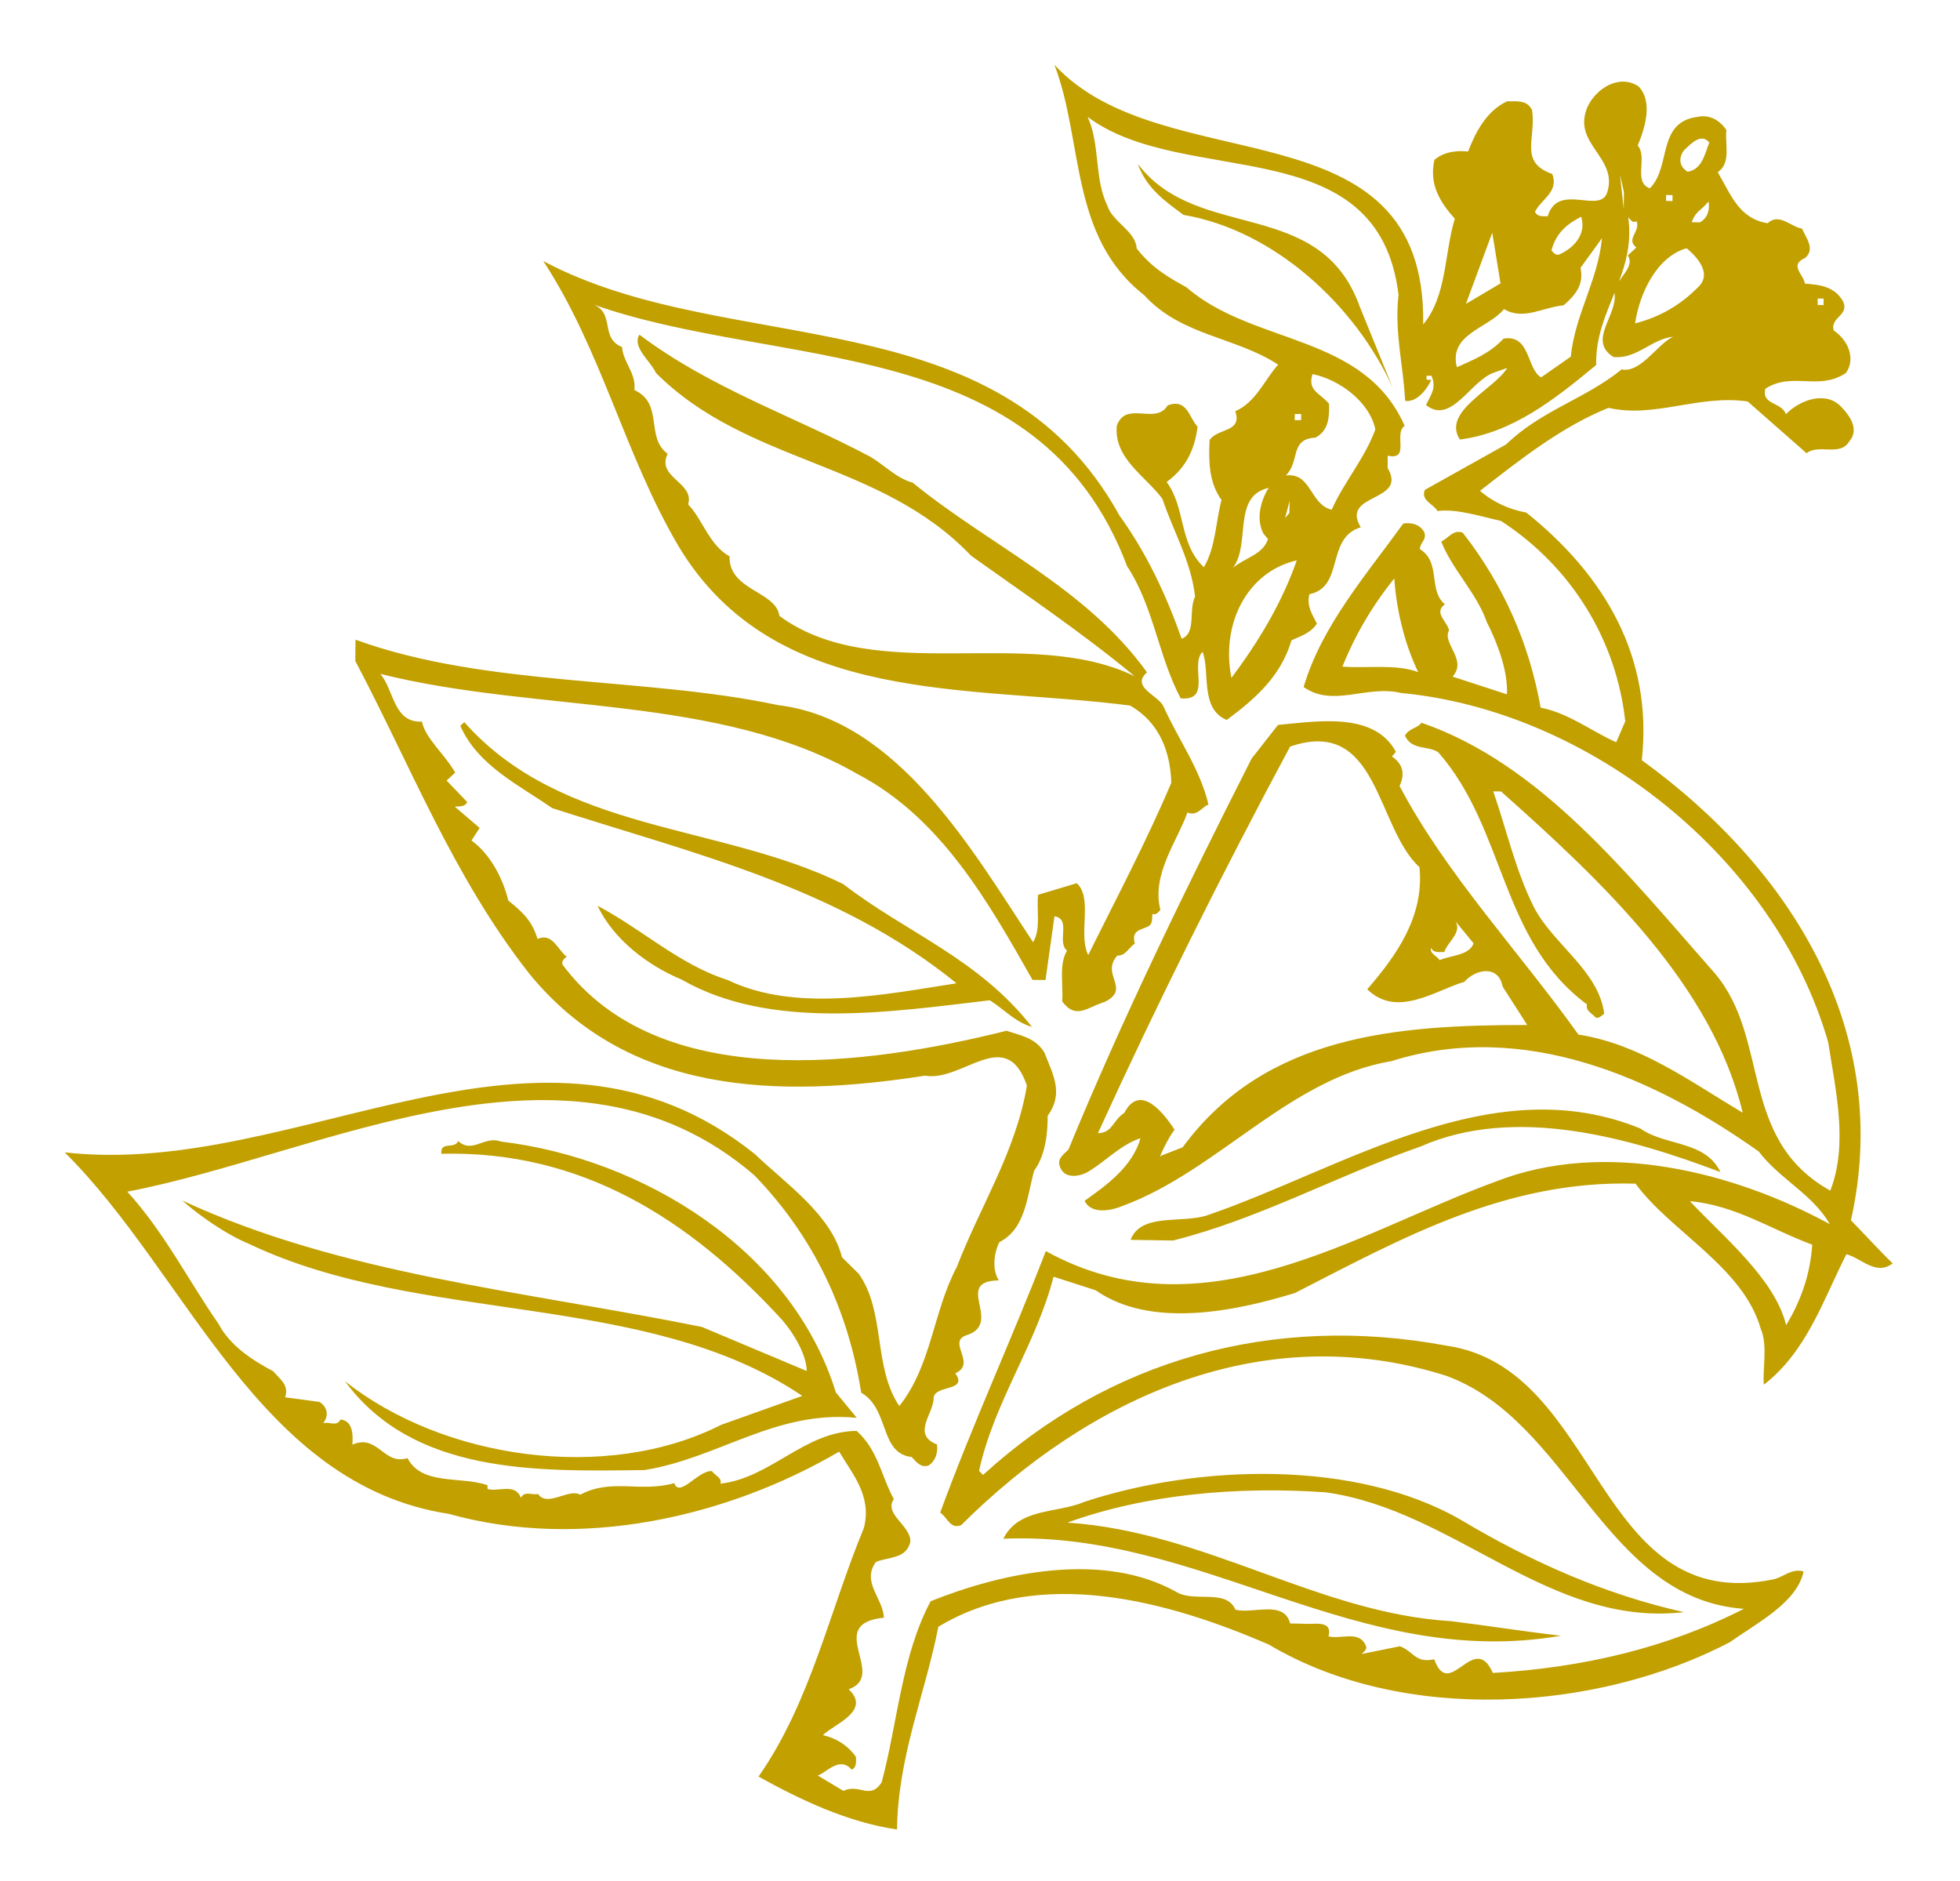 <?xml version="1.0" encoding="iso-8859-1"?>
<!-- Generator: Adobe Illustrator 16.0.0, SVG Export Plug-In . SVG Version: 6.00 Build 0)  -->
<!DOCTYPE svg PUBLIC "-//W3C//DTD SVG 1.1//EN" "http://www.w3.org/Graphics/SVG/1.1/DTD/svg11.dtd">
<svg version="1.1" id="&#x5716;&#x5C64;_1" xmlns="http://www.w3.org/2000/svg" xmlns:xlink="http://www.w3.org/1999/xlink" x="0px"
	 y="0px" width="74px" height="71px" viewBox="0 0 74 71" style="enable-background:new 0 0 74 71;" xml:space="preserve">
<path style="fill:#C1A000;" d="M53.732,12.25c0.902-1.09,0.79-2.653,1.194-3.993c-0.55-0.616-0.978-1.286-0.77-2.222
	c0.332-0.283,0.782-0.366,1.273-0.316c0.271-0.707,0.683-1.526,1.468-1.893c0.35,0.004,0.749-0.071,0.944,0.325
	c0.171,1.057-0.516,1.972,0.766,2.417c0.254,0.69-0.428,0.949-0.653,1.431c0.104,0.2,0.296,0.158,0.479,0.167
	c0.391-1.314,2.001-0.042,2.254-0.924c0.399-1.327-1.347-1.802-0.752-3.204c0.325-0.698,1.194-1.256,1.926-0.778
	c0.561,0.575,0.237,1.598-0.029,2.234c0.387,0.438-0.188,1.398,0.461,1.614c0.812-0.811,0.253-2.488,1.79-2.696
	c0.47-0.095,0.824,0.117,1.098,0.491c-0.066,0.545,0.192,1.244-0.328,1.598c0.503,0.849,0.794,1.748,1.885,1.926
	c0.428-0.403,0.864,0.129,1.298,0.205c0.133,0.324,0.516,0.766,0.116,1.107c-0.62,0.271-0.046,0.628-0.009,0.968
	c0.566,0.042,1.115,0.104,1.439,0.663c0.258,0.541-0.498,0.603-0.35,1.106c0.566,0.383,0.829,1.082,0.463,1.602
	c-1.028,0.694-2.026-0.062-3.046,0.599c-0.146,0.62,0.62,0.491,0.778,0.961c0.524-0.54,1.515-0.907,2.101-0.266
	c0.324,0.333,0.675,0.853,0.292,1.29c-0.346,0.59-1.16,0.079-1.611,0.449l-2.225-1.955c-1.868-0.266-3.507,0.641-5.255,0.241
	c-1.747,0.703-3.295,1.918-4.851,3.133c0.517,0.445,1.115,0.704,1.748,0.82c2.97,2.379,4.789,5.467,4.36,9.348
	c5.711,4.14,9.485,10.292,7.896,17.37c0.528,0.541,1.132,1.202,1.577,1.626c-0.629,0.483-1.186-0.199-1.748-0.345
	c-0.869,1.706-1.492,3.669-3.116,4.925c-0.062-0.502,0.158-1.497-0.116-2.104c-0.657-2.334-3.419-3.687-4.727-5.484
	c-4.9-0.149-8.844,2.073-12.863,4.127c-2.221,0.682-5.434,1.361-7.522-0.104l-1.59-0.512c-0.657,2.563-2.246,4.726-2.812,7.33
	l0.149,0.155c4.76-4.348,10.926-6.107,17.507-4.88c5.85,0.857,5.583,10.209,12.339,8.82c0.379-0.083,0.674-0.424,1.135-0.299
	c-0.244,1.182-1.78,1.955-2.782,2.671c-5.042,2.637-12.34,3.103-17.407,0.091c-3.753-1.626-8.62-2.995-12.478-0.673
	c-0.502,2.554-1.526,4.889-1.56,7.654c-1.897-0.278-3.702-1.151-5.229-1.997c1.976-2.836,2.666-6.223,3.977-9.385
	c0.308-1.198-0.408-2.001-0.933-2.883c-4.234,2.475-9.752,3.74-14.731,2.351C9.756,56.05,7.102,48.121,2.443,43.503
	c8.865,1.006,17.939-6.432,26.052,0.062c1.182,1.127,2.896,2.301,3.294,3.899l0.633,0.624c1.023,1.447,0.533,3.511,1.531,4.992
	c1.223-1.535,1.277-3.577,2.172-5.25c0.874-2.28,2.23-4.352,2.646-6.848c-0.79-2.305-2.429-0.125-3.843-0.374
	c-5.518,0.856-11.226,0.749-14.974-3.887c-2.854-3.652-4.443-7.804-6.54-11.769l0.008-0.803c4.906,1.79,10.93,1.398,15.956,2.471
	c4.55,0.542,7.405,5.6,9.627,8.95c0.3-0.5,0.125-1.186,0.187-1.79c0.487-0.15,0.978-0.287,1.46-0.437
	c0.621,0.566,0.042,1.914,0.433,2.712c1.073-2.163,2.197-4.285,3.137-6.502c-0.033-1.178-0.454-2.293-1.557-2.917
	c-6.011-0.786-13.387,0.063-17.037-6c-2.042-3.453-2.899-7.393-5.116-10.78c7.01,3.733,17.153,1.253,21.754,9.607
	c1.032,1.427,1.772,3.021,2.347,4.651c0.566-0.216,0.249-1.074,0.507-1.589c-0.15-1.345-0.824-2.464-1.231-3.687
	c-0.617-0.854-1.848-1.523-1.723-2.771c0.354-0.965,1.464,0,1.922-0.766c0.744-0.267,0.798,0.466,1.126,0.807
	c-0.104,0.836-0.419,1.543-1.168,2.088c0.723,0.965,0.457,2.334,1.406,3.216c0.445-0.744,0.445-1.702,0.666-2.538
	c-0.466-0.636-0.491-1.434-0.45-2.258c0.292-0.458,1.249-0.283,0.97-1.09c0.786-0.35,1.094-1.173,1.618-1.76
	c-1.598-1.052-3.661-1.082-5.059-2.625c-2.83-2.218-2.277-5.791-3.387-8.695C43.921,6.917,53.874,3.784,53.732,12.25 M61.35,4.703
	c0.07,0.217-0.208,0.309-0.317,0.458c-0.178-0.009-0.387,0.037-0.486-0.159c0.216-0.383,0.033-1.056,0.653-1.114
	C61.374,3.984,61.707,4.43,61.35,4.703 M41.063,4.413c0.479,1.027,0.242,2.322,0.746,3.353c0.187,0.607,1.068,0.957,1.106,1.614
	c0.607,0.774,1.244,1.107,1.888,1.473c2.534,2.192,6.682,1.723,8.229,5.221c-0.428,0.296,0.225,1.319-0.641,1.128v0.47
	c0.774,1.302-1.805,0.928-1.015,2.235c-1.332,0.399-0.607,2.254-1.939,2.525c-0.117,0.462,0.117,0.77,0.283,1.111
	c-0.25,0.374-0.629,0.47-0.961,0.632c-0.391,1.319-1.298,2.155-2.443,3.004c-1.032-0.424-0.615-1.847-0.915-2.57
	c-0.491,0.49,0.374,1.863-0.824,1.755c-0.844-1.589-1.019-3.462-2.021-4.984c-3.337-8.866-13.089-7.389-20.153-9.885
	c0.832,0.341,0.236,1.265,1.082,1.606c0.042,0.582,0.541,0.986,0.466,1.623c1.123,0.516,0.399,1.772,1.256,2.409
	c-0.441,0.897,1.028,1.078,0.773,1.909c0.529,0.532,0.799,1.547,1.565,1.959c-0.042,1.29,1.763,1.315,1.88,2.25
	c3.649,2.679,9.436,0.333,13.418,2.28c-2.01-1.664-4.116-3.079-6.179-4.551c-3.428-3.603-8.446-3.445-11.899-6.902
	c-0.216-0.47-0.911-0.969-0.625-1.444c2.705,2.036,5.821,3.071,8.721,4.61c0.533,0.316,0.986,0.811,1.598,0.978
	c2.933,2.392,6.541,3.956,8.845,7.159c-0.62,0.558,0.407,0.849,0.62,1.282c0.562,1.248,1.386,2.371,1.702,3.71
	c-0.262,0.1-0.424,0.457-0.795,0.3c-0.37,1.057-1.373,2.354-1.019,3.678c-0.091,0.091-0.166,0.208-0.3,0.149
	c-0.032,0.167,0.034,0.366-0.166,0.475c-0.32,0.149-0.628,0.149-0.502,0.648c-0.222,0.146-0.358,0.474-0.658,0.449
	c-0.653,0.729,0.541,1.257-0.486,1.755c-0.628,0.183-1.074,0.69-1.598-0.024c0.051-0.624-0.132-1.39,0.183-1.914
	c-0.399-0.333,0.175-1.198-0.474-1.297l-0.337,2.404l-0.491-0.004c-1.647-2.899-3.441-6.111-6.594-7.763
	c-5.242-3.024-12.124-2.305-18.032-3.79c0.524,0.607,0.491,1.855,1.573,1.802c0.129,0.636,0.874,1.248,1.256,1.926l-0.325,0.3
	l0.778,0.81c-0.087,0.196-0.287,0.155-0.47,0.175l0.94,0.803l-0.308,0.475c0.699,0.507,1.182,1.41,1.39,2.268
	c0.524,0.42,0.899,0.761,1.103,1.448c0.57-0.25,0.757,0.42,1.102,0.666c-0.083,0.079-0.2,0.15-0.158,0.304
	c3.628,4.876,11.433,3.828,16.766,2.497c0.508,0.174,1.074,0.253,1.424,0.815c0.341,0.87,0.74,1.543,0.125,2.401
	c0.008,0.562-0.066,1.476-0.507,2.059c-0.271,0.965-0.317,2.197-1.314,2.704c-0.208,0.404-0.283,1.041-0.021,1.444
	c-1.727,0.025,0.138,1.569-1.161,2.051c-0.874,0.233,0.366,1.074-0.483,1.457c0.5,0.698-0.773,0.424-0.819,0.927
	c0.017,0.583-0.849,1.377,0.129,1.76c0.034,0.324-0.05,0.612-0.32,0.795c-0.316,0.095-0.47-0.155-0.637-0.321
	c-1.223-0.142-0.823-1.801-1.905-2.429c-0.486-3.07-1.756-5.85-4.031-8.205c-7.003-6.033-16.271-0.798-23.677,0.616
	c1.415,1.563,2.288,3.329,3.444,4.992c0.44,0.832,1.282,1.373,2.064,1.789c0.245,0.291,0.611,0.52,0.449,0.982l1.298,0.174
	c0.321,0.208,0.35,0.541,0.138,0.803c0.22-0.067,0.524,0.146,0.653-0.138c0.457,0.042,0.482,0.55,0.45,0.949
	c0.956-0.424,1.185,0.795,2.08,0.508c0.553,1.049,1.997,0.666,3.023,1.023v0.141c0.412,0.125,1.041-0.241,1.261,0.334
	c0.146-0.283,0.425-0.084,0.646-0.146c0.349,0.52,1.161-0.224,1.593,0.029c1.19-0.632,2.255-0.071,3.55-0.437
	c0.199,0.574,0.898-0.487,1.422-0.454c0.112,0.166,0.396,0.254,0.321,0.474c1.906-0.216,3.171-1.972,5.142-1.992
	c0.811,0.719,0.933,1.719,1.406,2.575c-0.391,0.574,0.636,0.982,0.624,1.606c-0.146,0.67-0.857,0.566-1.307,0.773
	c-0.541,0.757,0.275,1.365,0.308,2.097c-2.28,0.233,0.159,2.18-1.331,2.704c0.877,0.824-0.582,1.331-0.974,1.731
	c0.479,0.107,0.924,0.366,1.249,0.819c0,0.166,0.042,0.378-0.158,0.487c-0.574-0.678-1.257,0.557-1.44,0.125l1.124,0.673
	c0.607-0.291,0.99,0.358,1.443-0.316c0.611-2.276,0.749-4.775,1.851-6.843c2.704-1.086,6.515-1.902,9.278-0.35
	c0.683,0.411,1.875-0.138,2.23,0.669c0.682,0.17,1.83-0.375,2.067,0.52l0.47,0.009c0.375,0.049,1.145-0.179,0.978,0.478
	c0.462,0.125,1.161-0.249,1.411,0.358c0.058,0.125-0.067,0.216-0.162,0.307l1.448-0.291c0.532,0.204,0.578,0.649,1.294,0.491
	c0.574,1.606,1.501-1.098,2.213,0.516c3.399-0.196,6.582-0.945,9.478-2.421c-5.284-0.375-6.557-7.089-11.233-8.795
	c-6.943-2.213-13.513,0.852-18.317,5.633c-0.412,0.183-0.534-0.312-0.795-0.47c1.223-3.341,2.712-6.562,3.989-9.873
	c5.928,3.279,11.741-0.707,16.979-2.621c4.135-1.622,9.028-0.354,12.623,1.606c-0.658-1.141-1.869-1.681-2.688-2.746
	c-3.919-2.779-8.862-4.984-13.862-3.411c-3.853,0.644-6.565,4.143-10.14,5.462c-0.407,0.171-1.185,0.354-1.447-0.188
	c0.794-0.566,1.802-1.273,2.11-2.363c-0.72,0.233-1.29,0.841-1.936,1.24c-0.295,0.199-0.936,0.341-1.106-0.167
	c-0.113-0.3,0.128-0.449,0.32-0.641c2.017-4.909,4.456-9.91,6.915-14.761l0.998-1.273c1.498-0.137,3.628-0.504,4.452,1.015
	l-0.15,0.175c0.434,0.303,0.491,0.673,0.288,1.115c1.751,3.328,4.513,6.245,6.752,9.385c2.321,0.358,4.21,1.764,6.203,2.95
	c-1.152-4.806-5.262-8.695-9.124-12.128l-0.295-0.004c0.507,1.46,0.836,2.966,1.527,4.356c0.716,1.407,2.463,2.413,2.662,4.04
	c-0.103,0.062-0.183,0.191-0.325,0.142c-0.107-0.151-0.39-0.237-0.324-0.495c-3.294-2.438-3.062-6.611-5.616-9.519
	c-0.392-0.263-1-0.063-1.257-0.629c0.162-0.287,0.457-0.261,0.624-0.486c4.51,1.557,7.772,5.716,11.062,9.444
	c2.126,2.479,0.887,6.277,4.373,8.22c0.691-1.772,0.188-3.848-0.079-5.6c-2-6.964-9.015-12.515-16.129-13.188
	c-1.302-0.312-2.567,0.561-3.677-0.225c0.683-2.305,2.333-4.194,3.765-6.174c0.337-0.042,0.628,0.042,0.787,0.324
	c0.116,0.3-0.167,0.395-0.159,0.649c0.807,0.495,0.296,1.539,0.94,2.08c-0.437,0.32,0.087,0.641,0.158,0.982
	c-0.278,0.49,0.707,1.107,0.133,1.747l2.052,0.669c0.045-0.844-0.333-1.893-0.762-2.733c-0.383-1.098-1.306-1.98-1.718-3.037
	c0.271-0.121,0.453-0.466,0.811-0.333c1.547,1.98,2.513,4.194,2.942,6.606c1.065,0.208,1.901,0.882,2.853,1.306l0.342-0.791
	c-0.333-3.028-1.984-5.799-4.689-7.563c-0.773-0.174-1.705-0.474-2.4-0.374c-0.146-0.267-0.645-0.4-0.478-0.799l3.07-1.718
	c1.332-1.29,2.979-1.71,4.36-2.829c0.724,0.146,1.365-0.978,1.947-1.235c-0.824,0.083-1.365,0.849-2.254,0.766
	c-0.991-0.621,0.149-1.557,0.041-2.393c0.004-0.557,0.808-0.952,0.499-1.443l0.324-0.299c-0.416-0.316,0.159-0.599,0.009-0.991
	c-0.158,0.084-0.225-0.058-0.317-0.149c0.308,2.185-1.264,3.511-1.209,5.574c-1.565,1.298-3.167,2.563-5.147,2.816
	c-0.69-1.056,1.294-1.893,1.79-2.704l-0.487,0.17c-0.898,0.3-1.626,1.997-2.583,1.231c0.199-0.415,0.402-0.636,0.208-1.106h-0.188
	v0.15l0.183,0.008c-0.154,0.325-0.532,0.858-0.99,0.791c-0.066-1.34-0.412-2.596-0.249-4.006C52.035,4.829,44.737,7.15,41.063,4.413
	 M57.202,4.646c-0.083,0.682-0.417,1.381-0.99,1.73C55.887,5.71,56.81,5.032,57.202,4.646 M63.576,5.677
	c-0.2,0.271-0.192,0.604,0.141,0.807c0.566-0.092,0.649-0.707,0.819-1.099C64.232,5.003,63.845,5.423,63.576,5.677 M42.957,6.186
	c0.319,0.897,0.98,1.376,1.726,1.926c3.448,0.586,6.506,3.441,7.9,6.528l-1.24-3.05C49.85,7.395,45.224,9.176,42.957,6.186
	 M54.938,7.317c-0.091-0.225-0.333-0.6,0.013-0.807L54.938,7.317z M61.312,7.25l-0.149-0.649l0.141,1.29L61.312,7.25z M57.804,6.709
	c0.017,0.532-0.583,0.923-0.96,1.115l-0.491-0.009C56.561,7.45,57.126,6.601,57.804,6.709 M62.9,7.583l0.246,0.009V7.366
	l-0.241-0.004L62.9,7.583z M64.507,7.607c-0.317,0.375-0.495,0.375-0.637,0.782l0.312,0.005C64.466,8.231,64.561,7.937,64.507,7.607
	 M58.575,9.455c0.078,0.083,0.166,0.204,0.3,0.149c0.515-0.225,1.035-0.74,0.823-1.422C59.14,8.465,58.741,8.819,58.575,9.455
	 M65.456,9.397l-0.491-0.009c0.033-0.462,0.541-0.44,0.811-0.624C65.888,9.056,65.634,9.206,65.456,9.397 M56.652,10.699
	L56.34,8.785l-0.994,2.687L56.652,10.699z M57.775,8.806c-0.266,0.25-0.12,0.862-0.499,0.949
	C56.919,9.397,57.251,8.681,57.775,8.806 M60.484,8.989l-0.812,1.123c0.141,0.628-0.2,1.041-0.641,1.415
	c-0.765,0.067-1.522,0.582-2.247,0.141c-0.595,0.733-2.097,0.933-1.78,2.196c0.59-0.27,1.231-0.507,1.763-1.081
	c1.02-0.167,0.866,1.148,1.419,1.463l1.119-0.782C59.465,11.868,60.33,10.594,60.484,8.989 M67.37,9.43l-0.487-0.008
	c0.004-0.2,0.288-0.304,0.491-0.332L67.37,9.43z M63.679,9.372c-1.115,0.312-1.776,1.681-1.946,2.836
	c0.911-0.232,1.718-0.682,2.417-1.406C64.648,10.287,64.007,9.638,63.679,9.372 M58.716,10.408c-0.25,0.337-0.787,0.707-1.282,0.786
	C57.717,10.877,58.208,10.453,58.716,10.408 M65.098,10.819l0.158-0.315v0.157L65.098,10.819z M67.199,10.533
	c-0.055,0.195-0.829,0.611-0.804-0.013L67.199,10.533z M68.625,11.511l0.225,0.008v-0.246l-0.225-0.004V11.511z M66.546,11.806
	c-1.215,0.387-1.257,2.958-3.399,2.175C64.507,13.508,64.902,11.119,66.546,11.806 M67.977,12.45
	c-1.015,0.367-0.591,1.79-1.976,1.573C66.092,13.116,67.261,12.334,67.977,12.45 M69.225,13.282c-0.258,0.367-0.74,0.67-1.123,0.309
	C68.459,13.416,68.788,13.183,69.225,13.282 M49.555,14.123c-0.208,0.633,0.295,0.716,0.624,1.124
	c0.012,0.508-0.013,0.998-0.508,1.273c-0.998,0.054-0.569,0.883-1.127,1.432c0.961-0.138,0.916,1.107,1.735,1.29
	c0.458-1.036,1.248-1.935,1.647-3.028C51.713,15.163,50.549,14.322,49.555,14.123 M48.427,14.905h-0.183l0.346-0.325
	C48.631,14.73,48.497,14.8,48.427,14.905 M69.184,16.012c-0.204,0.396-0.604,0.262-0.961,0.283c-0.104-0.379,0.199-0.192,0.337-0.45
	C68.759,15.887,69.074,15.691,69.184,16.012 M48.88,15.861h0.242l0.004-0.232h-0.241L48.88,15.861z M44.413,16.103
	c0.083,0.367-0.191,0.724-0.35,0.807C43.963,16.556,44.259,16.232,44.413,16.103 M43.276,16.585l-0.008,0.649
	c-0.154-0.125-0.421-0.454-0.296-0.811C43.102,16.369,43.189,16.495,43.276,16.585 M47.591,17.451
	c-0.184,0.108-0.267,0.379-0.491,0.3C47.083,17.575,47.391,17.468,47.591,17.451 M46.551,21.437
	c0.432-0.375,1.132-0.492,1.323-1.087l-0.162-0.19c-0.305-0.537-0.121-1.261,0.188-1.743C46.51,18.729,47.233,20.53,46.551,21.437
	 M48.681,19.365l0.008-0.454l-0.171,0.645L48.681,19.365z M46.493,25.589c1.048-1.394,1.918-2.863,2.467-4.435
	C47.067,21.591,46.089,23.576,46.493,25.589 M52.642,21.836c-0.845,1.049-1.482,2.147-1.96,3.329
	c0.953,0.075,2.006-0.108,2.863,0.208C53.008,24.273,52.717,22.959,52.642,21.836 M17.528,27.261l-0.149,0.141
	c0.666,1.507,2.23,2.239,3.465,3.104c5.296,1.71,10.788,2.971,15.269,6.615c-2.691,0.417-6.062,1.119-8.641-0.125
	c-1.801-0.566-3.253-1.931-4.909-2.8c0.599,1.277,1.922,2.268,3.162,2.779c3.349,1.926,7.838,1.236,11.645,0.787
	c0.529,0.332,0.987,0.844,1.589,1.002c-2.034-2.592-4.747-3.553-7.122-5.388C27.181,31.081,21.243,31.455,17.528,27.261
	 M48.707,28.185c-2.572,4.793-5.009,9.673-7.256,14.595c0.562-0.016,0.549-0.474,0.999-0.77c0.611-1.169,1.54,0.088,1.897,0.641
	c-0.25,0.296-0.666,1.203-0.507,0.978l0.811-0.316c3.125-4.252,8.083-4.618,13.01-4.618l-0.928-1.448
	c-0.154-0.832-1.02-0.666-1.444-0.183c-1.124,0.337-2.545,1.377-3.669,0.283c1.065-1.231,2.163-2.729,1.972-4.609
	C51.942,31.222,52.051,27.036,48.707,28.185 M54.855,34.663c0.462,0.47-0.191,0.861-0.325,1.276
	c-0.208-0.003-0.399,0.05-0.499-0.157c-0.067,0.216,0.225,0.307,0.325,0.466c0.415-0.192,1.098-0.163,1.281-0.633L54.855,34.663z
	 M61.936,42.605c-5.608-2.297-11.2,1.505-16.355,3.274c-0.969,0.32-2.504-0.104-2.895,0.927l1.602,0.025
	c3.253-0.815,6.182-2.446,9.335-3.544c3.594-1.589,7.955-0.316,11.333,0.961C64.378,43.046,62.885,43.278,61.936,42.605
	 M17.299,43.075c-0.133,0.328-0.682-0.013-0.636,0.482c5.237-0.133,9.328,2.409,12.872,6.278c0.474,0.549,0.916,1.336,0.923,1.922
	l-3.96-1.664c-6.657-1.344-13.592-1.973-19.616-4.772c0.587,0.524,1.619,1.265,2.525,1.639c6.465,3.083,14.96,1.74,20.885,5.737
	l-3.058,1.09c-4.331,2.197-10.504,1.298-14.212-1.647c2.592,3.524,7.235,3.411,11.303,3.357c2.784-0.438,4.968-2.276,8.022-1.972
	l-0.79-0.961c-1.673-5.425-7.335-8.836-12.648-9.469C18.286,42.858,17.836,43.574,17.299,43.075 M63.8,45.346
	c1.298,1.377,3.212,2.942,3.636,4.681c0.541-0.891,0.907-1.889,0.986-3.038C66.903,46.432,65.522,45.497,63.8,45.346 M55.171,57.386
	c-3.981-2.304-9.947-2.101-14.228-0.69c-1.032,0.444-2.471,0.216-3.063,1.393c7.485-0.32,13.343,4.993,21.052,3.662
	c-1.573-0.183-2.547-0.35-4.152-0.55c-5.009-0.299-9.278-3.378-14.479-3.72c2.975-1.081,6.449-1.373,9.744-1.144
	c4.88,0.67,8.458,5.113,13.53,4.523C60.563,60.186,57.792,58.947,55.171,57.386"/>
</svg>
